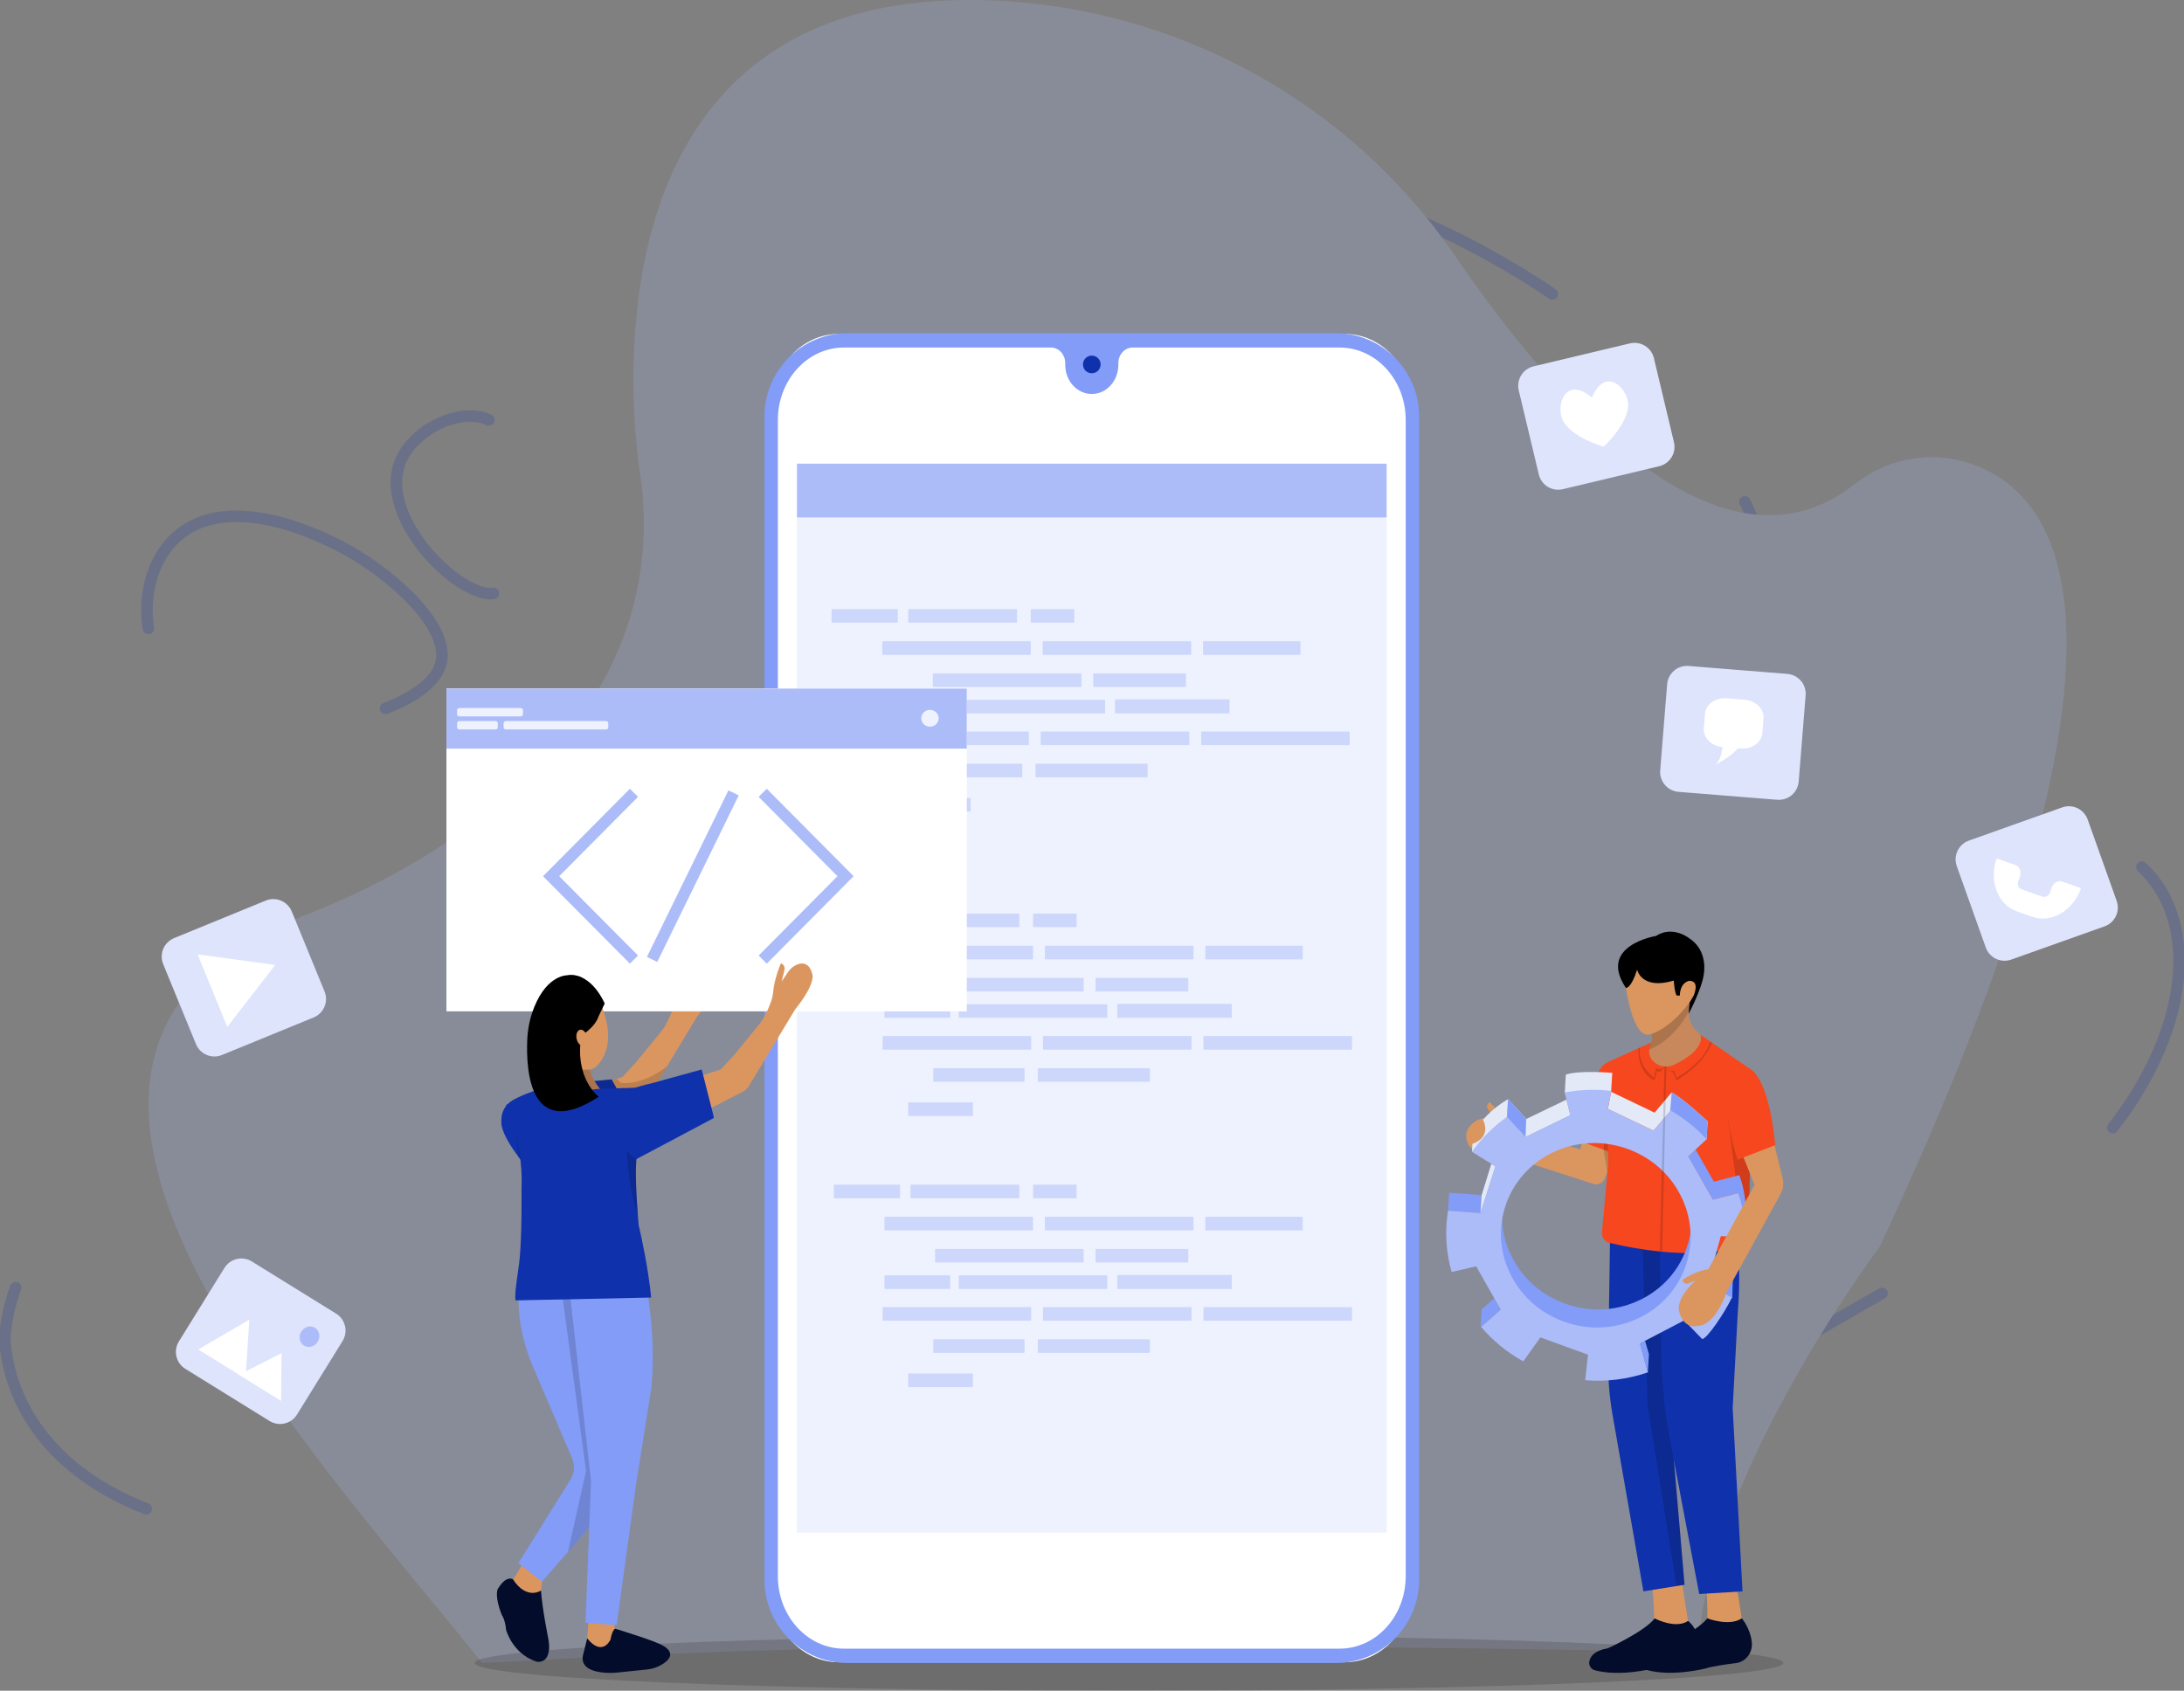 <svg width="381" height="295" viewBox="0 0 381 295" fill="none" xmlns="http://www.w3.org/2000/svg">
<rect x="0" y="0" width="381" height="295" fill="#808080" stroke="none"/>
<g clip-path="url(#clip0_292_2355)">
<g opacity="0.2">
<path d="M85.29 73.269C80.505 71.02 72.591 74.677 70.067 80.03C65.25 90.248 80.83 105.048 86.496 103.459C92.827 101.685 94.077 77.4 85.29 73.269Z" stroke="#0F31AC" stroke-width="2" stroke-miterlimit="10" stroke-linecap="round" stroke-dasharray="50 50 50 50 50 50"/>
<path d="M61.355 96.414C59.647 95.427 41.556 84.964 31.317 93.244C24.129 99.059 24.06 111.486 29.462 118.47C40.162 132.304 73.34 126.102 76.783 116.203C79.101 109.538 68.218 100.383 61.355 96.414Z" stroke="#0F31AC" stroke-width="2" stroke-miterlimit="10" stroke-linecap="round" stroke-dasharray="50 50 50 50 50 50"/>
<path d="M84.633 267.23C128.669 256.303 178.705 245.179 256.401 247.073C299.854 248.133 309.7 234.652 342.632 217.891C371.985 202.953 386.401 173.246 377.547 156.411C368.608 139.414 341.382 146.181 319.084 120.88C308.929 109.357 310.716 101.28 304.854 88.502C286.291 48.04 216.704 16.414 182.391 33.152C137.059 55.263 175.815 150.806 125.141 176.901C93.089 193.41 68.862 161.717 37.214 185.911C21.532 197.898 2.353 214.714 0.87 232.972C0.87 232.972 -1.207 277.611 84.633 267.23Z" stroke="#0F31AC" stroke-width="2" stroke-miterlimit="10" stroke-linecap="round" stroke-dasharray="50 50 50 50 50 50"/>
<path d="M327.926 217.513C327.926 217.513 319.95 228.086 311.971 242.593C304.484 256.21 296.997 273.292 296.105 288.35C270.014 287.652 232.347 287.214 190.463 287.214C133.798 287.214 107.119 288.994 84.115 290.155C55.133 253.883 -7.42 188.124 48.198 161.469C48.198 161.469 52.207 160.248 58.218 157.626C77.241 149.321 116.333 126.989 111.985 84.871C111.985 84.871 110.504 77.012 110.504 66.077C110.504 40.508 118.6 -1.875 172.656 0.06C205.39 1.233 235.538 17.886 253.764 44.542C271.642 70.686 300.227 102.849 323.509 84.489C328.883 80.249 335.988 78.677 342.622 80.541C359.375 85.251 378.41 109.609 327.926 217.513Z" fill="#ACBCF8"/>
</g>
<path opacity="0.15" d="M311.09 290.155C311.09 292.831 259.989 295 196.953 295C161.388 295 129.618 294.308 108.689 293.226C103.869 292.977 99.622 292.707 96.037 292.42C93.676 292.232 91.601 292.034 89.836 291.83C85.299 291.311 82.82 290.745 82.82 290.155C82.82 289.404 86.843 288.693 94.023 288.06C96.965 287.801 100.433 287.552 104.373 287.322C125.104 286.104 158.849 285.311 196.957 285.311C230.477 285.311 260.622 285.923 281.504 286.901C299.885 287.761 311.09 288.903 311.09 290.155Z" fill="black"/>
<path d="M234.604 58.264H197.741C196.334 58.264 195.192 59.515 195.192 61.059V61.352C195.192 64.214 193.077 66.534 190.467 66.534C187.857 66.534 185.741 64.214 185.741 61.352V61.059C185.741 59.515 184.6 58.264 183.192 58.264H146.329C139.83 58.264 134.561 64.042 134.561 71.169V277.123C134.561 284.25 139.83 290.028 146.329 290.028H234.604C241.104 290.028 246.372 284.25 246.372 277.123V71.169C246.373 64.042 241.104 58.264 234.604 58.264Z" fill="white"/>
<path d="M233.074 58.135H147.856C139.866 58.135 133.365 64.633 133.365 72.621V275.669C133.365 283.657 139.866 290.155 147.856 290.155H233.074C241.063 290.155 247.564 283.657 247.564 275.669V72.622C247.56 64.634 241.06 58.135 233.074 58.135ZM245.226 275.016C245.226 281.997 240.065 287.657 233.698 287.657H147.227C140.861 287.657 135.699 281.997 135.699 275.016V73.28C135.699 66.299 140.861 60.639 147.227 60.639H183.337C184.716 60.639 185.834 61.865 185.834 63.377V63.665C185.834 66.468 187.906 68.741 190.463 68.741C193.019 68.741 195.092 66.468 195.092 63.665V63.377C195.092 61.865 196.21 60.639 197.588 60.639H233.698C240.065 60.639 245.226 66.299 245.226 73.28V275.016ZM135.022 277.93C134.984 277.717 134.951 277.497 134.924 277.285C134.951 277.502 134.984 277.718 135.022 277.93C135.116 278.459 135.244 278.981 135.403 279.494C135.243 278.98 135.116 278.456 135.022 277.925V277.93ZM135.721 280.394C135.798 280.591 135.88 280.785 135.967 280.977C135.88 280.781 135.798 280.587 135.724 280.39L135.721 280.394Z" fill="#829CF8"/>
<path d="M190.464 65.127C191.315 65.127 192.004 64.437 192.004 63.587C192.004 62.736 191.315 62.047 190.464 62.047C189.613 62.047 188.924 62.736 188.924 63.587C188.924 64.437 189.613 65.127 190.464 65.127Z" fill="#0F31AC"/>
<path d="M241.891 80.88H139.033V267.411H241.891V80.88Z" fill="#EEF2FE"/>
<path d="M241.891 80.908H139.033V90.281H241.891V80.908Z" fill="#ACBCF8"/>
<path d="M156.537 106.271H145.153C145.105 106.271 145.066 106.31 145.066 106.358V108.559C145.066 108.607 145.105 108.646 145.153 108.646H156.537C156.585 108.646 156.624 108.607 156.624 108.559V106.358C156.624 106.31 156.585 106.271 156.537 106.271Z" fill="#CDD7FB"/>
<path d="M177.339 106.271H158.526C158.478 106.271 158.439 106.31 158.439 106.358V108.559C158.439 108.607 158.478 108.646 158.526 108.646H177.339C177.387 108.646 177.426 108.607 177.426 108.559V106.358C177.426 106.31 177.387 106.271 177.339 106.271Z" fill="#CDD7FB"/>
<path d="M187.329 106.271H179.907C179.859 106.271 179.82 106.31 179.82 106.358V108.559C179.82 108.607 179.859 108.646 179.907 108.646H187.329C187.377 108.646 187.415 108.607 187.415 108.559V106.358C187.415 106.31 187.377 106.271 187.329 106.271Z" fill="#CDD7FB"/>
<path d="M179.735 111.883H153.987C153.939 111.883 153.9 111.922 153.9 111.969V114.171C153.9 114.219 153.939 114.258 153.987 114.258H179.735C179.783 114.258 179.821 114.219 179.821 114.171V111.969C179.821 111.922 179.783 111.883 179.735 111.883Z" fill="#CDD7FB"/>
<path d="M207.719 111.883H181.971C181.924 111.883 181.885 111.922 181.885 111.969V114.171C181.885 114.219 181.924 114.258 181.971 114.258H207.719C207.767 114.258 207.806 114.219 207.806 114.171V111.969C207.806 111.922 207.767 111.883 207.719 111.883Z" fill="#CDD7FB"/>
<path d="M226.788 111.883H209.956C209.908 111.883 209.869 111.922 209.869 111.969V114.171C209.869 114.219 209.908 114.258 209.956 114.258H226.788C226.836 114.258 226.875 114.219 226.875 114.171V111.969C226.875 111.922 226.836 111.883 226.788 111.883Z" fill="#CDD7FB"/>
<path d="M188.567 117.495H162.819C162.771 117.495 162.732 117.533 162.732 117.581V119.783C162.732 119.831 162.771 119.869 162.819 119.869H188.567C188.615 119.869 188.653 119.831 188.653 119.783V117.581C188.653 117.533 188.615 117.495 188.567 117.495Z" fill="#CDD7FB"/>
<path d="M206.81 117.495H190.803C190.756 117.495 190.717 117.533 190.717 117.581V119.783C190.717 119.831 190.756 119.869 190.803 119.869H206.81C206.858 119.869 206.897 119.831 206.897 119.783V117.581C206.897 117.533 206.858 117.495 206.81 117.495Z" fill="#CDD7FB"/>
<path d="M165.288 122.1H153.987C153.939 122.1 153.9 122.138 153.9 122.186V124.388C153.9 124.436 153.939 124.474 153.987 124.474H165.288C165.336 124.474 165.375 124.436 165.375 124.388V122.186C165.375 122.138 165.336 122.1 165.288 122.1Z" fill="#CDD7FB"/>
<path d="M192.696 122.1H166.948C166.9 122.1 166.861 122.138 166.861 122.186V124.388C166.861 124.436 166.9 124.474 166.948 124.474H192.696C192.744 124.474 192.782 124.436 192.782 124.388V122.186C192.782 122.138 192.744 122.1 192.696 122.1Z" fill="#CDD7FB"/>
<path d="M214.406 122.027H194.602C194.554 122.027 194.516 122.066 194.516 122.114V124.387C194.516 124.435 194.554 124.474 194.602 124.474H214.406C214.454 124.474 214.493 124.435 214.493 124.387V122.114C214.493 122.066 214.454 122.027 214.406 122.027Z" fill="#CDD7FB"/>
<path d="M179.405 127.639H153.657C153.609 127.639 153.57 127.678 153.57 127.725V129.927C153.57 129.975 153.609 130.014 153.657 130.014H179.405C179.453 130.014 179.491 129.975 179.491 129.927V127.725C179.491 127.678 179.453 127.639 179.405 127.639Z" fill="#CDD7FB"/>
<path d="M207.389 127.639H181.641C181.593 127.639 181.555 127.678 181.555 127.725V129.927C181.555 129.975 181.593 130.014 181.641 130.014H207.389C207.437 130.014 207.476 129.975 207.476 129.927V127.725C207.476 127.678 207.437 127.639 207.389 127.639Z" fill="#CDD7FB"/>
<path d="M235.373 127.639H209.626C209.578 127.639 209.539 127.678 209.539 127.725V129.927C209.539 129.975 209.578 130.014 209.626 130.014H235.373C235.421 130.014 235.46 129.975 235.46 129.927V127.725C235.46 127.678 235.421 127.639 235.373 127.639Z" fill="#CDD7FB"/>
<path d="M178.248 133.252H162.489C162.441 133.252 162.402 133.29 162.402 133.338V135.54C162.402 135.588 162.441 135.626 162.489 135.626H178.248C178.296 135.626 178.335 135.588 178.335 135.54V133.338C178.335 133.29 178.296 133.252 178.248 133.252Z" fill="#CDD7FB"/>
<path d="M200.124 133.252H180.733C180.685 133.252 180.646 133.29 180.646 133.338V135.54C180.646 135.588 180.685 135.626 180.733 135.626H200.124C200.172 135.626 200.211 135.588 200.211 135.54V133.338C200.211 133.29 200.172 133.252 200.124 133.252Z" fill="#CDD7FB"/>
<path d="M169.251 139.223H158.114C158.066 139.223 158.027 139.261 158.027 139.309V141.511C158.027 141.559 158.066 141.597 158.114 141.597H169.251C169.298 141.597 169.337 141.559 169.337 141.511V139.309C169.337 139.261 169.298 139.223 169.251 139.223Z" fill="#CDD7FB"/>
<path d="M156.938 159.397H145.553C145.506 159.397 145.467 159.436 145.467 159.483V161.685C145.467 161.733 145.506 161.772 145.553 161.772H156.938C156.985 161.772 157.024 161.733 157.024 161.685V159.483C157.024 159.436 156.985 159.397 156.938 159.397Z" fill="#CDD7FB"/>
<path d="M177.739 159.397H158.926C158.879 159.397 158.84 159.436 158.84 159.483V161.685C158.84 161.733 158.879 161.772 158.926 161.772H177.739C177.787 161.772 177.826 161.733 177.826 161.685V159.483C177.826 159.436 177.787 159.397 177.739 159.397Z" fill="#CDD7FB"/>
<path d="M187.729 159.397H180.307C180.259 159.397 180.221 159.436 180.221 159.483V161.685C180.221 161.733 180.259 161.772 180.307 161.772H187.729C187.777 161.772 187.816 161.733 187.816 161.685V159.483C187.816 159.436 187.777 159.397 187.729 159.397Z" fill="#CDD7FB"/>
<path d="M180.133 165.009H154.385C154.338 165.009 154.299 165.048 154.299 165.095V167.297C154.299 167.345 154.338 167.383 154.385 167.383H180.133C180.181 167.383 180.22 167.345 180.22 167.297V165.095C180.22 165.048 180.181 165.009 180.133 165.009Z" fill="#CDD7FB"/>
<path d="M208.118 165.009H182.37C182.322 165.009 182.283 165.048 182.283 165.095V167.297C182.283 167.345 182.322 167.383 182.37 167.383H208.118C208.165 167.383 208.204 167.345 208.204 167.297V165.095C208.204 165.048 208.165 165.009 208.118 165.009Z" fill="#CDD7FB"/>
<path d="M227.188 165.009H210.356C210.308 165.009 210.27 165.048 210.27 165.095V167.297C210.27 167.345 210.308 167.383 210.356 167.383H227.188C227.236 167.383 227.275 167.345 227.275 167.297V165.095C227.275 165.048 227.236 165.009 227.188 165.009Z" fill="#CDD7FB"/>
<path d="M188.967 170.621H163.219C163.172 170.621 163.133 170.659 163.133 170.707V172.909C163.133 172.957 163.172 172.995 163.219 172.995H188.967C189.015 172.995 189.054 172.957 189.054 172.909V170.707C189.054 170.659 189.015 170.621 188.967 170.621Z" fill="#CDD7FB"/>
<path d="M207.211 170.621H191.204C191.156 170.621 191.117 170.659 191.117 170.707V172.909C191.117 172.957 191.156 172.995 191.204 172.995H207.211C207.258 172.995 207.297 172.957 207.297 172.909V170.707C207.297 170.659 207.258 170.621 207.211 170.621Z" fill="#CDD7FB"/>
<path d="M165.687 175.226H154.385C154.338 175.226 154.299 175.264 154.299 175.312V177.514C154.299 177.562 154.338 177.6 154.385 177.6H165.687C165.734 177.6 165.773 177.562 165.773 177.514V175.312C165.773 175.264 165.734 175.226 165.687 175.226Z" fill="#CDD7FB"/>
<path d="M193.094 175.226H167.346C167.299 175.226 167.26 175.264 167.26 175.312V177.514C167.26 177.562 167.299 177.6 167.346 177.6H193.094C193.142 177.6 193.181 177.562 193.181 177.514V175.312C193.181 175.264 193.142 175.226 193.094 175.226Z" fill="#CDD7FB"/>
<path d="M214.805 175.154H195.001C194.953 175.154 194.914 175.193 194.914 175.24V177.514C194.914 177.562 194.953 177.6 195.001 177.6H214.805C214.852 177.6 214.891 177.562 214.891 177.514V175.24C214.891 175.193 214.852 175.154 214.805 175.154Z" fill="#CDD7FB"/>
<path d="M179.803 180.766H154.055C154.007 180.766 153.969 180.804 153.969 180.852V183.054C153.969 183.102 154.007 183.14 154.055 183.14H179.803C179.851 183.14 179.89 183.102 179.89 183.054V180.852C179.89 180.804 179.851 180.766 179.803 180.766Z" fill="#CDD7FB"/>
<path d="M207.788 180.766H182.04C181.992 180.766 181.953 180.804 181.953 180.852V183.054C181.953 183.102 181.992 183.14 182.04 183.14H207.788C207.835 183.14 207.874 183.102 207.874 183.054V180.852C207.874 180.804 207.835 180.766 207.788 180.766Z" fill="#CDD7FB"/>
<path d="M235.772 180.766H210.024C209.976 180.766 209.938 180.804 209.938 180.852V183.054C209.938 183.102 209.976 183.14 210.024 183.14H235.772C235.82 183.14 235.858 183.102 235.858 183.054V180.852C235.858 180.804 235.82 180.766 235.772 180.766Z" fill="#CDD7FB"/>
<path d="M178.649 186.378H162.889C162.841 186.378 162.803 186.416 162.803 186.464V188.666C162.803 188.714 162.841 188.752 162.889 188.752H178.649C178.696 188.752 178.735 188.714 178.735 188.666V186.464C178.735 186.416 178.696 186.378 178.649 186.378Z" fill="#CDD7FB"/>
<path d="M200.523 186.378H181.131C181.084 186.378 181.045 186.416 181.045 186.464V188.666C181.045 188.714 181.084 188.752 181.131 188.752H200.523C200.57 188.752 200.609 188.714 200.609 188.666V186.464C200.609 186.416 200.57 186.378 200.523 186.378Z" fill="#CDD7FB"/>
<path d="M169.65 192.349H158.514C158.466 192.349 158.428 192.388 158.428 192.436V194.638C158.428 194.685 158.466 194.724 158.514 194.724H169.65C169.698 194.724 169.737 194.685 169.737 194.638V192.436C169.737 192.388 169.698 192.349 169.65 192.349Z" fill="#CDD7FB"/>
<path d="M156.938 206.695H145.553C145.506 206.695 145.467 206.733 145.467 206.781V208.983C145.467 209.031 145.506 209.069 145.553 209.069H156.938C156.985 209.069 157.024 209.031 157.024 208.983V206.781C157.024 206.733 156.985 206.695 156.938 206.695Z" fill="#CDD7FB"/>
<path d="M177.739 206.695H158.926C158.879 206.695 158.84 206.733 158.84 206.781V208.983C158.84 209.031 158.879 209.069 158.926 209.069H177.739C177.787 209.069 177.826 209.031 177.826 208.983V206.781C177.826 206.733 177.787 206.695 177.739 206.695Z" fill="#CDD7FB"/>
<path d="M187.729 206.695H180.307C180.259 206.695 180.221 206.733 180.221 206.781V208.983C180.221 209.031 180.259 209.069 180.307 209.069H187.729C187.777 209.069 187.816 209.031 187.816 208.983V206.781C187.816 206.733 187.777 206.695 187.729 206.695Z" fill="#CDD7FB"/>
<path d="M180.133 212.307H154.385C154.338 212.307 154.299 212.345 154.299 212.393V214.595C154.299 214.642 154.338 214.681 154.385 214.681H180.133C180.181 214.681 180.22 214.642 180.22 214.595V212.393C180.22 212.345 180.181 212.307 180.133 212.307Z" fill="#CDD7FB"/>
<path d="M208.118 212.307H182.37C182.322 212.307 182.283 212.345 182.283 212.393V214.595C182.283 214.642 182.322 214.681 182.37 214.681H208.118C208.165 214.681 208.204 214.642 208.204 214.595V212.393C208.204 212.345 208.165 212.307 208.118 212.307Z" fill="#CDD7FB"/>
<path d="M227.188 212.307H210.356C210.308 212.307 210.27 212.345 210.27 212.393V214.595C210.27 214.642 210.308 214.681 210.356 214.681H227.188C227.236 214.681 227.275 214.642 227.275 214.595V212.393C227.275 212.345 227.236 212.307 227.188 212.307Z" fill="#CDD7FB"/>
<path d="M188.967 217.918H163.219C163.172 217.918 163.133 217.957 163.133 218.005V220.207C163.133 220.254 163.172 220.293 163.219 220.293H188.967C189.015 220.293 189.054 220.254 189.054 220.207V218.005C189.054 217.957 189.015 217.918 188.967 217.918Z" fill="#CDD7FB"/>
<path d="M207.211 217.918H191.204C191.156 217.918 191.117 217.957 191.117 218.005V220.207C191.117 220.254 191.156 220.293 191.204 220.293H207.211C207.258 220.293 207.297 220.254 207.297 220.207V218.005C207.297 217.957 207.258 217.918 207.211 217.918Z" fill="#CDD7FB"/>
<path d="M165.687 222.523H154.385C154.338 222.523 154.299 222.562 154.299 222.61V224.812C154.299 224.859 154.338 224.898 154.385 224.898H165.687C165.734 224.898 165.773 224.859 165.773 224.812V222.61C165.773 222.562 165.734 222.523 165.687 222.523Z" fill="#CDD7FB"/>
<path d="M193.094 222.523H167.346C167.299 222.523 167.26 222.562 167.26 222.61V224.812C167.26 224.859 167.299 224.898 167.346 224.898H193.094C193.142 224.898 193.181 224.859 193.181 224.812V222.61C193.181 222.562 193.142 222.523 193.094 222.523Z" fill="#CDD7FB"/>
<path d="M214.805 222.452H195.001C194.953 222.452 194.914 222.49 194.914 222.538V224.812C194.914 224.859 194.953 224.898 195.001 224.898H214.805C214.852 224.898 214.891 224.859 214.891 224.812V222.538C214.891 222.49 214.852 222.452 214.805 222.452Z" fill="#CDD7FB"/>
<path d="M179.803 228.064H154.055C154.007 228.064 153.969 228.102 153.969 228.15V230.352C153.969 230.4 154.007 230.438 154.055 230.438H179.803C179.851 230.438 179.89 230.4 179.89 230.352V228.15C179.89 228.102 179.851 228.064 179.803 228.064Z" fill="#CDD7FB"/>
<path d="M207.788 228.064H182.04C181.992 228.064 181.953 228.102 181.953 228.15V230.352C181.953 230.4 181.992 230.438 182.04 230.438H207.788C207.835 230.438 207.874 230.4 207.874 230.352V228.15C207.874 228.102 207.835 228.064 207.788 228.064Z" fill="#CDD7FB"/>
<path d="M235.772 228.064H210.024C209.976 228.064 209.938 228.102 209.938 228.15V230.352C209.938 230.4 209.976 230.438 210.024 230.438H235.772C235.82 230.438 235.858 230.4 235.858 230.352V228.15C235.858 228.102 235.82 228.064 235.772 228.064Z" fill="#CDD7FB"/>
<path d="M178.649 233.675H162.889C162.841 233.675 162.803 233.714 162.803 233.762V235.964C162.803 236.011 162.841 236.05 162.889 236.05H178.649C178.696 236.05 178.735 236.011 178.735 235.964V233.762C178.735 233.714 178.696 233.675 178.649 233.675Z" fill="#CDD7FB"/>
<path d="M200.523 233.675H181.131C181.084 233.675 181.045 233.714 181.045 233.762V235.964C181.045 236.011 181.084 236.05 181.131 236.05H200.523C200.57 236.05 200.609 236.011 200.609 235.964V233.762C200.609 233.714 200.57 233.675 200.523 233.675Z" fill="#CDD7FB"/>
<path d="M169.65 239.646H158.514C158.466 239.646 158.428 239.685 158.428 239.733V241.935C158.428 241.982 158.466 242.021 158.514 242.021H169.65C169.698 242.021 169.737 241.982 169.737 241.935V239.733C169.737 239.685 169.698 239.646 169.65 239.646Z" fill="#CDD7FB"/>
<path d="M111.89 192.06L107.535 194.301L105.66 195.267L104.38 195.926L104.265 195.985L97.787 199.319L96.563 196.157L95.016 192.163L99.115 190.881L104.16 189.303L105.303 188.945L106.783 188.482L107.343 188.306L107.569 188.236L108.51 187.942L108.533 187.969L109.358 188.975L110.618 190.509L111.697 191.823L111.881 192.048L111.89 192.06Z" fill="#DB965F"/>
<path d="M124.632 171.604C124.619 173.834 121.617 177.355 121.617 177.355L116.347 186.073L113.543 190.712C113.166 191.341 112.576 191.815 111.88 192.048C111.683 192.115 111.48 192.161 111.274 192.188C110.818 192.248 110.354 192.205 109.916 192.063C109.478 191.921 109.077 191.683 108.743 191.366L108.581 188.965L108.516 187.986L108.531 187.97L110.852 185.477L115.498 179.804C116.363 178.629 117.001 177.094 117.364 176.084C117.562 175.537 117.689 174.966 117.739 174.386C117.839 173.207 118.177 171.952 118.49 170.992C118.804 170.032 119.096 169.365 119.096 169.365C119.326 169.445 119.518 169.607 119.634 169.821C119.75 170.034 119.782 170.283 119.724 170.52L119.221 172.555L120.354 170.876C120.734 170.304 121.277 169.858 121.912 169.596C124.286 168.631 124.632 171.604 124.632 171.604Z" fill="#DB965F"/>
<path d="M168.657 120.113H77.881V176.459H168.657V120.113Z" fill="white"/>
<path d="M168.657 120.144H77.881V130.619H168.657V120.144Z" fill="#ACBCF8"/>
<path d="M133.053 167.43L147.506 152.88L133.053 138.33" stroke="#ACBCF8" stroke-width="2" stroke-miterlimit="10"/>
<path d="M110.598 167.43L96.144 152.88L110.598 138.33" stroke="#ACBCF8" stroke-width="2" stroke-miterlimit="10"/>
<path d="M127.975 138.339L113.76 167.399" stroke="#ACBCF8" stroke-width="2" stroke-miterlimit="10"/>
<path d="M90.846 123.533H80.13C79.915 123.533 79.74 123.707 79.74 123.922V124.609C79.74 124.824 79.915 124.999 80.13 124.999H90.846C91.061 124.999 91.235 124.824 91.235 124.609V123.922C91.235 123.707 91.061 123.533 90.846 123.533Z" fill="#EEF2FE"/>
<path d="M86.451 125.813H80.13C79.915 125.813 79.74 125.987 79.74 126.202V126.889C79.74 127.104 79.915 127.278 80.13 127.278H86.451C86.666 127.278 86.84 127.104 86.84 126.889V126.202C86.84 125.987 86.666 125.813 86.451 125.813Z" fill="#EEF2FE"/>
<path d="M105.721 125.813H88.243C88.028 125.813 87.853 125.987 87.853 126.202V126.889C87.853 127.104 88.028 127.278 88.243 127.278H105.721C105.936 127.278 106.11 127.104 106.11 126.889V126.202C106.11 125.987 105.936 125.813 105.721 125.813Z" fill="#EEF2FE"/>
<path d="M162.234 126.789C163.074 126.789 163.755 126.133 163.755 125.324C163.755 124.515 163.074 123.859 162.234 123.859C161.394 123.859 160.713 124.515 160.713 125.324C160.713 126.133 161.394 126.789 162.234 126.789Z" fill="#EEF2FE"/>
<path d="M106.482 195.226L106.332 195.357L106.574 196.309L106.65 196.607L106.681 196.986L96.228 208.317C95.052 207.263 92.987 205.1 91.154 202.772C91.03 202.615 90.907 202.456 90.785 202.297C90.677 202.155 90.568 202.011 90.461 201.865C88.784 199.615 87.453 197.323 87.453 195.822C87.453 195.591 87.46 195.362 87.474 195.135C87.512 194.496 87.706 193.876 88.037 193.328C88.121 193.189 88.214 193.056 88.315 192.93C88.376 192.852 88.441 192.778 88.508 192.705C88.764 192.429 89.059 192.192 89.384 192.002C90.752 191.201 92.475 190.556 93.928 190.098C95.604 189.568 96.921 189.283 96.921 189.283L98.534 189.125L103.72 188.621L106.699 188.331L106.785 188.481L107.574 189.894L109.212 192.83L107.537 194.3L106.482 195.226Z" fill="#0F31AC"/>
<path opacity="0.15" d="M91.154 202.771C91.128 203.106 91.049 203.435 90.921 203.745C90.886 203.25 90.841 202.768 90.786 202.296C90.677 202.154 90.569 202.01 90.461 201.864C90.305 200.054 89.99 197.957 89.977 197.871C91.038 200.218 91.246 201.77 91.154 202.771Z" fill="black"/>
<path d="M102.77 281.739L102.242 288.21L105.406 289.424L107.782 286.886L106.786 281.461L102.77 281.739Z" fill="#DB965F"/>
<path d="M106.49 286.127C106.49 286.127 106.758 284.447 107.31 284.173C107.31 284.173 114.615 286.386 115.667 287.147C115.667 287.147 118.45 288.481 115.689 290.296C114.838 290.85 113.867 291.192 112.857 291.293L107.455 291.85C107.455 291.85 100.554 292.474 101.788 288.476L102.437 285.837C102.437 285.837 104.746 289.129 106.49 286.127Z" fill="#040C2B"/>
<path d="M91.333 272.592L88.543 277.266L93.233 280.891L94.117 279.665L94.939 273.065L91.333 272.592Z" fill="#DB965F"/>
<path d="M86.806 277.306C86.806 277.306 86.248 278.566 87.532 281.76C87.532 281.76 88.125 282.554 88.283 284.355C88.283 284.355 89.314 288.396 93.417 289.866C93.788 289.998 94.194 289.993 94.561 289.852C94.929 289.711 95.234 289.443 95.421 289.097C95.768 288.463 95.961 287.416 95.608 285.685C95.608 285.685 94.57 280.543 94.377 277.515C94.377 277.515 91.905 279.257 89.487 275.565C89.487 275.563 88.313 274.721 86.806 277.306Z" fill="#040C2B"/>
<path d="M106.174 262.632L99.079 270.775L94.563 275.956L90.422 272.755L99.522 258.165C99.864 257.611 100.068 256.983 100.117 256.334C100.166 255.685 100.059 255.033 99.804 254.434L92.53 237.406C88.268 226.047 91.903 218.953 91.903 218.953L106.988 219.245L106.52 222.084L104.453 234.616L108.577 252.972C109.349 256.409 108.451 260.02 106.174 262.632Z" fill="#829CF8"/>
<path opacity="0.15" d="M106.174 262.632L99.079 270.774L102.242 256.673L97.633 222.63L106.52 222.089L104.453 234.616L108.577 252.972C109.349 256.409 108.451 260.02 106.174 262.632Z" fill="black"/>
<path d="M113.644 242.056L110.906 259.338L107.57 283.581L103.369 283.241L102.142 283.142L103.107 258.454L98.867 220.804L111.84 219.861C111.84 219.861 114.704 230.818 113.644 242.056Z" fill="#829CF8"/>
<path d="M105.45 190.771L104.504 195.323L104.379 195.928L104.367 195.985H104.264L101.19 196.053L96.562 196.157L95.295 196.185L92.926 193.41C93.288 193.018 93.552 192.234 93.745 191.247C93.815 190.887 93.877 190.5 93.929 190.096C94.003 189.521 94.061 188.913 94.102 188.297C94.322 185.22 94.209 181.969 94.209 181.969L100.934 184.118L102.468 184.609C102.568 186.024 102.995 187.397 103.717 188.618C103.863 188.867 104.011 189.093 104.155 189.3C104.525 189.841 104.96 190.335 105.45 190.771Z" fill="#C9885B"/>
<path opacity="0.15" d="M116.347 186.073L113.543 190.712C113.166 191.341 112.576 191.815 111.88 192.048L111.89 192.06L107.534 194.302L106.482 195.227L105.659 195.268L104.504 195.324L100.642 195.513L99.114 190.882L98.535 189.127L97.873 187.122L100.938 184.122L102.471 184.613C102.571 186.028 102.999 187.401 103.721 188.623L106.699 188.333L106.786 188.483L107.346 188.31L107.572 188.239L108.35 188.941C108.35 188.941 108.437 188.957 108.589 188.969C108.848 188.988 109.109 188.991 109.368 188.978C110.704 188.913 113.275 188.434 116.347 186.073Z" fill="black"/>
<path d="M93.623 176.151C93.623 176.151 94.395 187.307 102.875 186.619C103.24 186.588 103.586 186.442 103.863 186.202C105.055 185.171 107.803 181.826 104.573 174.665C104.572 174.664 96.756 164.701 93.623 176.151Z" fill="#DB965F"/>
<path d="M110.73 191.146V202.629H110.324L109.893 190.868L110.73 191.146Z" fill="#262C84"/>
<path d="M129.023 190.762L128.83 190.526L127.751 189.212L125.643 186.643L124.477 187.008L122.435 187.648L112.148 190.866L114.92 198.021L129.023 190.762Z" fill="#DB965F"/>
<path d="M127.986 184.18L132.631 178.507C133.497 177.331 134.135 175.798 134.497 174.787C134.696 174.24 134.823 173.669 134.874 173.089C134.973 171.912 135.311 170.656 135.624 169.696C135.936 168.736 136.229 168.07 136.229 168.07C136.459 168.149 136.652 168.311 136.768 168.525C136.884 168.738 136.916 168.988 136.858 169.224L136.356 171.259L137.488 169.579C137.868 169.008 138.411 168.562 139.045 168.3C141.424 167.335 141.77 170.308 141.77 170.308C141.755 172.538 138.754 176.059 138.754 176.059L130.68 189.416C130.44 189.813 130.113 190.151 129.725 190.406C129.337 190.66 128.897 190.825 128.437 190.888C127.977 190.951 127.508 190.91 127.066 190.768C126.624 190.627 126.219 190.388 125.881 190.07L125.654 186.69L127.986 184.18Z" fill="#DB965F"/>
<path d="M124.506 195.085L114.511 200.39L111.016 202.244L110.333 202.606L110.109 202.347L103.41 194.474C104.324 192.215 108.05 190.658 110.737 189.803C112.372 189.284 113.621 189.024 113.621 189.024L122.414 186.603L123.324 190.177L124.157 193.451L124.4 194.402L124.476 194.7L124.506 195.085Z" fill="#0F31AC"/>
<path d="M113.596 226.397L89.914 226.889C89.779 225.603 90.197 223.162 90.549 220.503C91.1 216.341 90.972 207.581 90.972 207.581C91.032 206.301 91.015 205.019 90.921 203.741C90.887 203.247 90.842 202.764 90.786 202.293C90.677 201.341 90.532 200.444 90.365 199.598C90.246 198.993 90.115 198.417 89.977 197.868C89.558 196.18 89.003 194.528 88.317 192.929L88.273 192.83C88.311 192.798 88.35 192.769 88.392 192.743L88.51 192.702L89.57 192.339L90.485 192.025L95.297 190.375L95.304 190.381C98.145 192.933 98.876 190.805 100.73 190.49C103.733 189.978 104.797 189.97 104.797 189.97L107.572 189.89L110.739 189.798H110.768L110.732 191.142L110.868 191.187C110.966 191.214 111.062 191.242 111.157 191.273C111.283 191.312 111.405 191.356 111.525 191.401L111.506 191.915L111.185 200.802L111.166 201.337C111.166 201.337 111.088 201.529 111.02 202.21V202.24C110.905 203.44 110.83 206.109 111.257 211.768C111.303 212.375 111.355 213.016 111.412 213.693C111.413 213.714 111.415 213.734 111.418 213.755C111.456 213.915 111.642 214.706 111.893 215.897C112.077 216.767 112.297 217.85 112.521 219.053C112.934 221.293 113.361 223.94 113.596 226.397Z" fill="#0F31AC"/>
<path d="M98.998 170.166C98.998 170.166 95.541 170.001 93.225 175.646C92.477 177.491 92.055 179.453 91.979 181.442C91.751 186.873 92.441 199.177 104.449 191.359C104.449 191.359 100.168 188.197 101.421 180.718C101.421 180.718 105.258 178.265 104.276 176.133C104.276 176.135 103.93 169.56 98.998 170.166Z" fill="black"/>
<path d="M102.418 180.866C102.599 181.639 102.339 182.361 101.837 182.479C101.336 182.596 100.783 182.065 100.601 181.292C100.419 180.518 100.68 179.797 101.181 179.679C101.683 179.562 102.235 180.093 102.418 180.866Z" fill="#DB965F"/>
<path d="M104.017 178.125C104.017 178.125 104.277 177.692 105.488 175.097C105.488 175.097 103.325 169.82 99.258 170.166C95.805 170.458 104.017 178.125 104.017 178.125Z" fill="black"/>
<path opacity="0.15" d="M111.254 211.772C109.543 207.235 109.177 199.92 109.556 200.872C109.816 201.51 110.444 201.939 111.02 202.209V202.239C110.902 203.444 110.827 206.112 111.254 211.772Z" fill="black"/>
<path d="M288.139 275.862C288.139 275.862 289.095 284.063 288.139 285.934L295.175 287.301L293.057 273.847L288.139 275.862Z" fill="#DB965F"/>
<path d="M288.38 291.123C288.38 291.123 282.611 292.622 278.192 291.418C277.533 291.239 277.121 290.546 277.265 289.847C277.438 288.999 278.172 287.979 280.534 287.575C280.534 287.575 286.885 284.682 288.653 282.38C288.653 282.38 292.312 284.306 294.494 282.812C294.494 282.812 296.154 284.069 296.424 286.544C296.621 288.345 295.386 289.971 293.676 290.187C291.882 290.415 289.503 290.761 288.38 291.123Z" fill="#040C2B"/>
<path d="M297.441 274.93C297.441 274.93 298.393 283.132 297.441 285.002L304.477 286.369L302.359 272.916L297.441 274.93Z" fill="#DB965F"/>
<path d="M297.56 291.107C297.56 291.107 291.79 292.605 287.372 291.402C286.713 291.222 286.3 290.531 286.445 289.83C286.618 288.982 287.351 287.963 289.713 287.559C289.713 287.559 296.065 284.666 297.832 282.369C297.832 282.369 301.681 283.856 303.863 282.363C303.863 282.363 305.334 284.057 305.603 286.532C305.801 288.334 304.565 289.96 302.855 290.176C301.062 290.397 298.683 290.744 297.56 291.107Z" fill="#040C2B"/>
<path d="M295.636 213.962L291.136 244.565L293.869 276.509L292.461 276.735L286.696 277.661L281.307 246.848C280.757 243.7 280.505 240.507 280.553 237.312L280.958 210.321L295.851 212.484L295.636 213.962Z" fill="#0F31AC"/>
<path opacity="0.15" d="M291.144 244.565L293.877 276.509L292.468 276.735L287.428 245.292L286.434 213.962H295.64L291.144 244.565Z" fill="black"/>
<path d="M301.971 211.292C301.971 211.292 304.157 216.544 303.133 229.422L302.267 245.686L303.984 277.662L296.43 278.128L291.288 250.988C290.369 246.062 289.873 241.067 289.804 236.057L289.434 209.458L301.971 211.292Z" fill="#0F31AC"/>
<path d="M279.974 205.591L280.287 204.737L283.683 195.261L280.965 194.847L279.733 194.659L277.217 194.276L276.006 199.305L275.704 200.559L262.685 196.5C262.685 196.5 262.024 194.448 259.948 192.348C259.483 192.465 259.276 193.04 259.549 193.453L260.35 194.668C260.35 194.668 260.469 195.125 259.511 195.078C258.957 195.051 258.636 195.096 257.84 195.396C257.84 195.396 254.83 196.765 256.103 199.537C256.103 199.537 256.742 201.566 259.818 200.723L277.966 206.562C278.771 206.822 279.634 206.402 279.97 205.588" fill="#DB965F"/>
<path d="M298.016 181.553L297.985 187.342L289.538 188.912L284.633 186.36L286.755 183.557L287.928 182.008C288.044 181.852 288.129 181.674 288.176 181.485C288.223 181.295 288.232 181.099 288.202 180.906L287.179 174.26L295.407 170.5L294.715 175.777L294.601 176.642C294.351 179.46 298.016 181.553 298.016 181.553Z" fill="#C9885B"/>
<path opacity="0.15" d="M295.407 170.5L294.628 176.484C291.744 181.766 288.093 183.003 286.754 183.557L287.927 182.008C288.044 181.852 288.128 181.674 288.175 181.485C288.222 181.295 288.231 181.099 288.202 180.906L287.178 174.26L295.407 170.5Z" fill="black"/>
<path d="M283.236 169.192C283.236 169.192 284.23 181.095 287.707 180.507C287.707 180.507 291.589 179.82 295.626 173.606L296.588 171.088L293.733 167.887L283.236 169.192Z" fill="#DB965F"/>
<path d="M288.887 163.305C288.887 163.305 278.644 164.965 283.642 172.376C283.642 172.376 284.54 172.527 285.596 169.192C285.596 169.192 286.341 172.789 291.992 171.088C291.992 171.088 292.117 173.116 292.489 173.705H293.048C293.048 173.705 292.986 171.611 294.6 171.154C294.6 171.154 296.591 170.827 295.47 173.705L294.756 174.916L294.589 176.882C294.589 176.882 296.839 172.66 297.209 170.109C297.209 170.109 298.14 165.923 294.663 163.699C294.663 163.697 291.806 161.408 288.887 163.305Z" fill="black"/>
<path d="M281.496 201.241L279.766 200.61L276.193 199.305L275.406 199.017C277.37 188.147 279.277 185.937 280.148 185.528C280.462 185.381 280.642 185.468 280.642 185.468L281.148 194.847L281.496 201.241Z" fill="#F6471E"/>
<path opacity="0.15" d="M283.869 195.587L280.474 204.868L279.77 200.826L279.92 194.997L280.152 186.052C280.466 185.909 280.646 185.993 280.646 185.993L281.151 195.181L283.869 195.587Z" fill="black"/>
<path d="M305.405 197.445L305.069 214.841L305.053 215.639C305.052 215.988 304.946 216.328 304.749 216.616C304.552 216.904 304.273 217.127 303.948 217.254C299.647 218.844 294.224 218.845 289.562 218.365C286.593 218.052 283.648 217.545 280.746 216.848C279.932 216.651 279.383 215.847 279.463 214.972L280.557 203.056C280.563 202.98 280.565 202.904 280.563 202.829L280.025 186.079C280.018 185.924 280.057 185.771 280.137 185.638C280.217 185.505 280.334 185.398 280.474 185.332L285.839 182.894L286.055 182.795L288.008 181.908C287.256 183.917 288.008 185.005 288.942 185.592C289.367 185.86 289.85 186.024 290.351 186.071C290.466 186.082 290.582 186.087 290.697 186.085C291.2 186.079 291.695 185.961 292.147 185.739C297.858 182.947 296.615 180.531 296.615 180.531L298.359 181.731L298.649 181.931L304.846 186.2L305.317 195.62L305.404 197.321C305.405 197.361 305.405 197.403 305.405 197.445Z" fill="#F6471E"/>
<path opacity="0.15" d="M305.407 197.382L305.072 214.84L303.978 214.911L301.482 195.334L305.318 195.618L305.407 197.382Z" fill="black"/>
<path d="M287.474 239.425L287.66 236.279L286.979 233.942L286.029 234.404L287.474 239.425Z" fill="#829CF8"/>
<path d="M302.192 226.548L302.298 223.247L298.634 221.292L297.848 224.149L302.192 226.548Z" fill="#829CF8"/>
<path d="M304.47 215.837L304.657 212.691C304.657 212.691 304.774 208.559 303.423 205.044L298.996 206.177L295.794 200.554L294.496 201.765L298.814 209.319L303.251 208.157L304.47 215.837Z" fill="#829CF8"/>
<path d="M297.893 195.654L297.706 198.801L291.454 193.764L291.434 193.787L291.362 193.874L288.575 197.143L288.455 197.284L280.494 193.49L281.061 190.498L288.643 194.138L288.672 194.103L291.614 190.608C291.62 190.608 291.624 190.613 291.63 190.616C293.516 191.56 297.893 195.654 297.893 195.654Z" fill="#E3E9F7"/>
<path d="M281.058 190.496L281.263 187.194C281.263 187.194 275.624 186.686 273.163 187.493L272.977 190.64" fill="#E3E9F7"/>
<path d="M273.269 191.858L273.954 194.581L266.11 198.393L262.889 194.914L263.076 191.767L266.25 195.218L266.267 195.237L273.269 191.858Z" fill="#E3E9F7"/>
<path d="M262.897 194.885L263.104 191.778C263.104 191.778 259.323 193.761 256.955 197.773L256.789 200.958L262.897 194.885Z" fill="#E3E9F7"/>
<path d="M260.886 203.502L258.263 211.665L252.625 211.252L252.811 208.106L258.479 208.528L258.488 208.498L260.165 203.077L260.886 203.502Z" fill="#829CF8"/>
<path d="M258.474 228.442L260.704 226.533L261.76 228.542L258.287 231.588L258.474 228.442Z" fill="#829CF8"/>
<path d="M297.832 215.037L293.272 227.615L293.264 227.637L286.504 232.194L282.172 235.113L277.115 234.075L274.592 233.556L269.061 230.264L265.038 227.868L259.504 212.417L262.038 211.365C261.898 214.202 262.528 217.024 263.861 219.532C265.884 223.381 269.312 226.256 273.522 227.628C274.583 227.976 275.676 228.219 276.785 228.354C279.987 228.749 283.235 228.208 286.137 226.797C289.665 225.082 292.367 222.252 293.857 218.744C294.027 218.346 294.181 217.939 294.318 217.524C294.66 216.492 294.894 215.427 295.016 214.346L297.832 215.037Z" fill="#829CF8"/>
<path d="M260.885 203.502L258.262 211.665L258.488 208.499L258.488 208.498L260.165 203.077L260.885 203.502Z" fill="#E3E9F7"/>
<path d="M266.25 195.218L266.137 198.38L266.11 198.393L262.889 194.914L263.076 191.767L266.25 195.218Z" fill="#829CF8"/>
<path d="M297.893 195.654L297.706 198.801L291.453 193.764L291.433 193.787L291.361 193.874L291.626 190.618C293.515 191.56 297.893 195.654 297.893 195.654Z" fill="#829CF8"/>
<path d="M298.815 209.32L294.593 201.908L294.506 201.76L294.541 201.729L297.718 198.788C295.923 196.833 293.843 195.161 291.548 193.828L291.425 193.756L290.3 195.087L288.449 197.279L280.488 193.452L281.099 190.337C278.386 190.016 275.64 190.114 272.958 190.628L273.95 194.577L266.099 198.393L262.889 194.886C260.517 196.544 258.453 198.602 256.787 200.968L260.871 203.495L258.281 211.667L252.656 211.241H252.607C252.576 211.437 252.547 211.633 252.52 211.83C252.057 215.214 252.303 218.657 253.242 221.94L257.518 220.945L261.811 228.513L258.381 231.526C260.449 233.956 262.941 235.99 265.736 237.53L268.718 233.35L277.034 236.362L276.537 240.811C280.242 241.13 283.972 240.663 287.484 239.443L286.069 234.419L293.804 230.39L296.949 233.641C297.799 233.584 300.873 229.065 302.13 226.396L297.865 224.118L300.202 215.684L304.479 215.85C304.473 213.242 304.055 210.652 303.239 208.175L298.815 209.32ZM285.952 229.944C283.051 231.355 279.803 231.896 276.601 231.501C275.492 231.366 274.4 231.123 273.338 230.776C269.131 229.404 265.7 226.528 263.677 222.679C261.654 218.83 261.282 214.468 262.629 210.395C263.976 206.322 266.88 203.029 270.808 201.12C274.736 199.211 279.217 198.916 283.424 200.288C287.631 201.66 291.063 204.535 293.085 208.385C295.107 212.235 295.48 216.596 294.134 220.669C293.997 221.085 293.844 221.491 293.674 221.889C292.183 225.399 289.479 228.23 285.952 229.944Z" fill="#ACBCF8"/>
<path d="M308.263 194.635L302.552 197.97L306.092 206.735L298.018 221.452C298.018 221.452 295.968 221.648 293.546 223.283C293.546 223.786 294.027 224.133 294.473 223.95L295.782 223.414C295.782 223.414 292.615 226.161 292.863 228.581C292.863 228.581 293.422 231.982 296.279 231.328C296.279 231.328 299.012 231.588 301.248 225.376L310.624 208.329C311.083 207.488 311.21 206.506 310.979 205.577L308.263 194.635Z" fill="#DB965F"/>
<path d="M304.522 186.17C304.522 186.17 308.33 186.067 309.692 199.802L303.109 202.354C303.109 202.354 298.048 187.057 304.522 186.17Z" fill="#F6471E"/>
<path opacity="0.15" d="M290.698 186.084L289.962 218.364H289.561L290.364 186.169L290.348 186.07C290.464 186.081 290.581 186.085 290.698 186.084Z" fill="black"/>
<path opacity="0.15" d="M290.347 186.1C290.329 186.134 289.654 187.464 289.043 186.819L288.651 188.498C288.651 188.498 285.65 187.438 285.837 182.893L286.052 182.794C285.933 184.137 286.229 186.221 288.546 188.061L288.919 186.36C288.919 186.36 289.601 186.949 290.347 186.1Z" fill="black"/>
<path opacity="0.15" d="M291.301 186.867C290.807 186.749 290.725 186.147 290.721 186.102C290.81 186.421 291.018 186.695 291.301 186.867Z" fill="black"/>
<path opacity="0.15" d="M298.65 181.931C297.953 183.748 296.299 186.17 292.458 188.521L291.899 187.148C291.687 187.086 291.485 186.992 291.301 186.87C291.482 186.913 291.716 186.892 292.023 186.756L292.456 188.064C292.456 188.064 297.465 185.337 298.358 181.731L298.65 181.931Z" fill="black"/>
<path d="M258.651 195.254C258.651 195.254 260.641 198.583 256.314 199.752L256.747 196.897L258.651 195.254Z" fill="#DB965F"/>
<path d="M310.04 139.545L292.809 138.161C291.89 138.087 291.038 137.651 290.44 136.949C289.843 136.247 289.549 135.337 289.623 134.418L290.834 119.384C290.908 118.465 291.344 117.614 292.046 117.016C292.749 116.419 293.659 116.125 294.578 116.199L311.809 117.583C312.264 117.62 312.707 117.745 313.114 117.953C313.52 118.161 313.881 118.447 314.177 118.795C314.473 119.142 314.698 119.545 314.838 119.979C314.978 120.414 315.032 120.871 314.995 121.326L313.783 136.36C313.709 137.279 313.273 138.13 312.571 138.727C311.869 139.325 310.959 139.619 310.04 139.545Z" fill="#DEE4FC"/>
<path d="M304.322 122.082L301.247 121.835C299.279 121.677 297.576 122.881 297.44 124.526L297.233 127.095C297.101 128.723 298.559 130.171 300.498 130.354C300.349 131.442 299.979 133.036 299.091 133.561C299.091 133.561 301.937 132.03 303.193 130.572L303.633 130.607C305.601 130.765 307.304 129.561 307.44 127.917L307.647 125.346C307.779 123.703 306.291 122.239 304.322 122.082Z" fill="white"/>
<path d="M47.028 247.938L32.332 238.838C31.944 238.597 31.607 238.283 31.34 237.912C31.073 237.542 30.882 237.122 30.778 236.678C30.673 236.234 30.657 235.773 30.731 235.323C30.805 234.872 30.966 234.441 31.207 234.053L39.153 221.227C39.393 220.839 39.708 220.502 40.078 220.235C40.449 219.968 40.869 219.778 41.313 219.673C41.758 219.569 42.218 219.553 42.669 219.626C43.119 219.7 43.551 219.862 43.939 220.102L58.634 229.203C59.418 229.688 59.977 230.465 60.188 231.362C60.399 232.26 60.245 233.204 59.759 233.988L51.809 246.814C51.324 247.597 50.548 248.155 49.651 248.366C48.755 248.576 47.811 248.423 47.028 247.938Z" fill="#DEE4FC"/>
<path d="M49.033 244.43L49.117 236.09L42.909 239.256L43.503 230.258L34.586 235.452L41.712 239.866L41.685 239.88L49.033 244.43Z" fill="white"/>
<path d="M55.426 234.117C55.956 233.262 55.744 232.17 54.952 231.68C54.159 231.189 53.087 231.485 52.557 232.34C52.027 233.195 52.24 234.287 53.032 234.777C53.824 235.268 54.896 234.972 55.426 234.117Z" fill="#ACBCF8"/>
<path d="M54.714 177.525L38.722 184.077C38.299 184.249 37.846 184.337 37.39 184.335C36.933 184.333 36.481 184.241 36.06 184.064C35.639 183.888 35.257 183.63 34.936 183.305C34.614 182.981 34.36 182.596 34.187 182.173L28.468 168.217C28.119 167.364 28.123 166.407 28.479 165.557C28.835 164.707 29.514 164.033 30.367 163.683L46.364 157.132C46.786 156.959 47.239 156.871 47.696 156.873C48.153 156.875 48.604 156.967 49.026 157.144C49.447 157.321 49.829 157.579 50.15 157.903C50.472 158.228 50.726 158.612 50.899 159.035L56.618 172.992C56.791 173.415 56.879 173.867 56.876 174.324C56.874 174.78 56.782 175.232 56.605 175.653C56.429 176.074 56.17 176.456 55.846 176.777C55.521 177.098 55.137 177.353 54.714 177.525Z" fill="#DEE4FC"/>
<path d="M48.018 168.362L39.65 179.177L34.465 166.524L48.018 168.362Z" fill="white"/>
<path d="M289.449 81.346L272.633 85.355C271.736 85.569 270.791 85.418 270.006 84.935C269.221 84.452 268.66 83.677 268.446 82.781L264.946 68.109C264.733 67.213 264.884 66.268 265.367 65.483C265.85 64.698 266.625 64.136 267.522 63.922L284.337 59.914C284.782 59.808 285.242 59.791 285.693 59.863C286.144 59.935 286.576 60.095 286.965 60.334C287.354 60.573 287.691 60.887 287.959 61.256C288.227 61.626 288.419 62.045 288.525 62.489L292.024 77.16C292.238 78.057 292.087 79.001 291.604 79.787C291.121 80.572 290.346 81.133 289.449 81.346Z" fill="#DEE4FC"/>
<path d="M277.706 69.36C272.993 65.435 271.398 70.868 272.614 73.314C274.066 76.234 279.327 77.812 279.739 77.936V77.949L279.749 77.94H279.762V77.928C280.076 77.634 284.057 73.85 284.035 70.589C284.016 67.861 280.14 63.731 277.706 69.36Z" fill="white"/>
<path d="M367.144 161.631L350.86 167.428C350.43 167.581 349.974 167.648 349.518 167.625C349.062 167.602 348.615 167.489 348.203 167.294C347.79 167.098 347.42 166.823 347.114 166.484C346.808 166.146 346.572 165.75 346.419 165.32L341.357 151.112C341.048 150.243 341.097 149.288 341.492 148.455C341.888 147.622 342.598 146.981 343.466 146.671L359.751 140.875C360.619 140.566 361.575 140.614 362.408 141.009C363.241 141.404 363.883 142.114 364.193 142.982L369.253 157.189C369.407 157.619 369.474 158.075 369.451 158.531C369.428 158.988 369.316 159.435 369.12 159.847C368.924 160.26 368.649 160.63 368.31 160.936C367.971 161.242 367.575 161.478 367.144 161.631Z" fill="#DEE4FC"/>
<path d="M357.903 154.901L357.614 155.728C357.411 156.307 356.852 156.636 356.365 156.465L352.604 155.139C352.117 154.966 351.886 154.36 352.085 153.779L352.374 152.953C352.674 152.094 352.331 151.191 351.608 150.935L348.314 149.774C346.94 153.705 348.51 157.839 351.819 159.006L354.557 159.971C357.867 161.139 361.664 158.898 363.038 154.966L359.749 153.808C359.032 153.556 358.2 154.042 357.903 154.901Z" fill="white"/>
</g>
<defs>
<clipPath id="clip0_292_2355">
<rect width="381" height="295" fill="white"/>
</clipPath>
</defs>
</svg>
